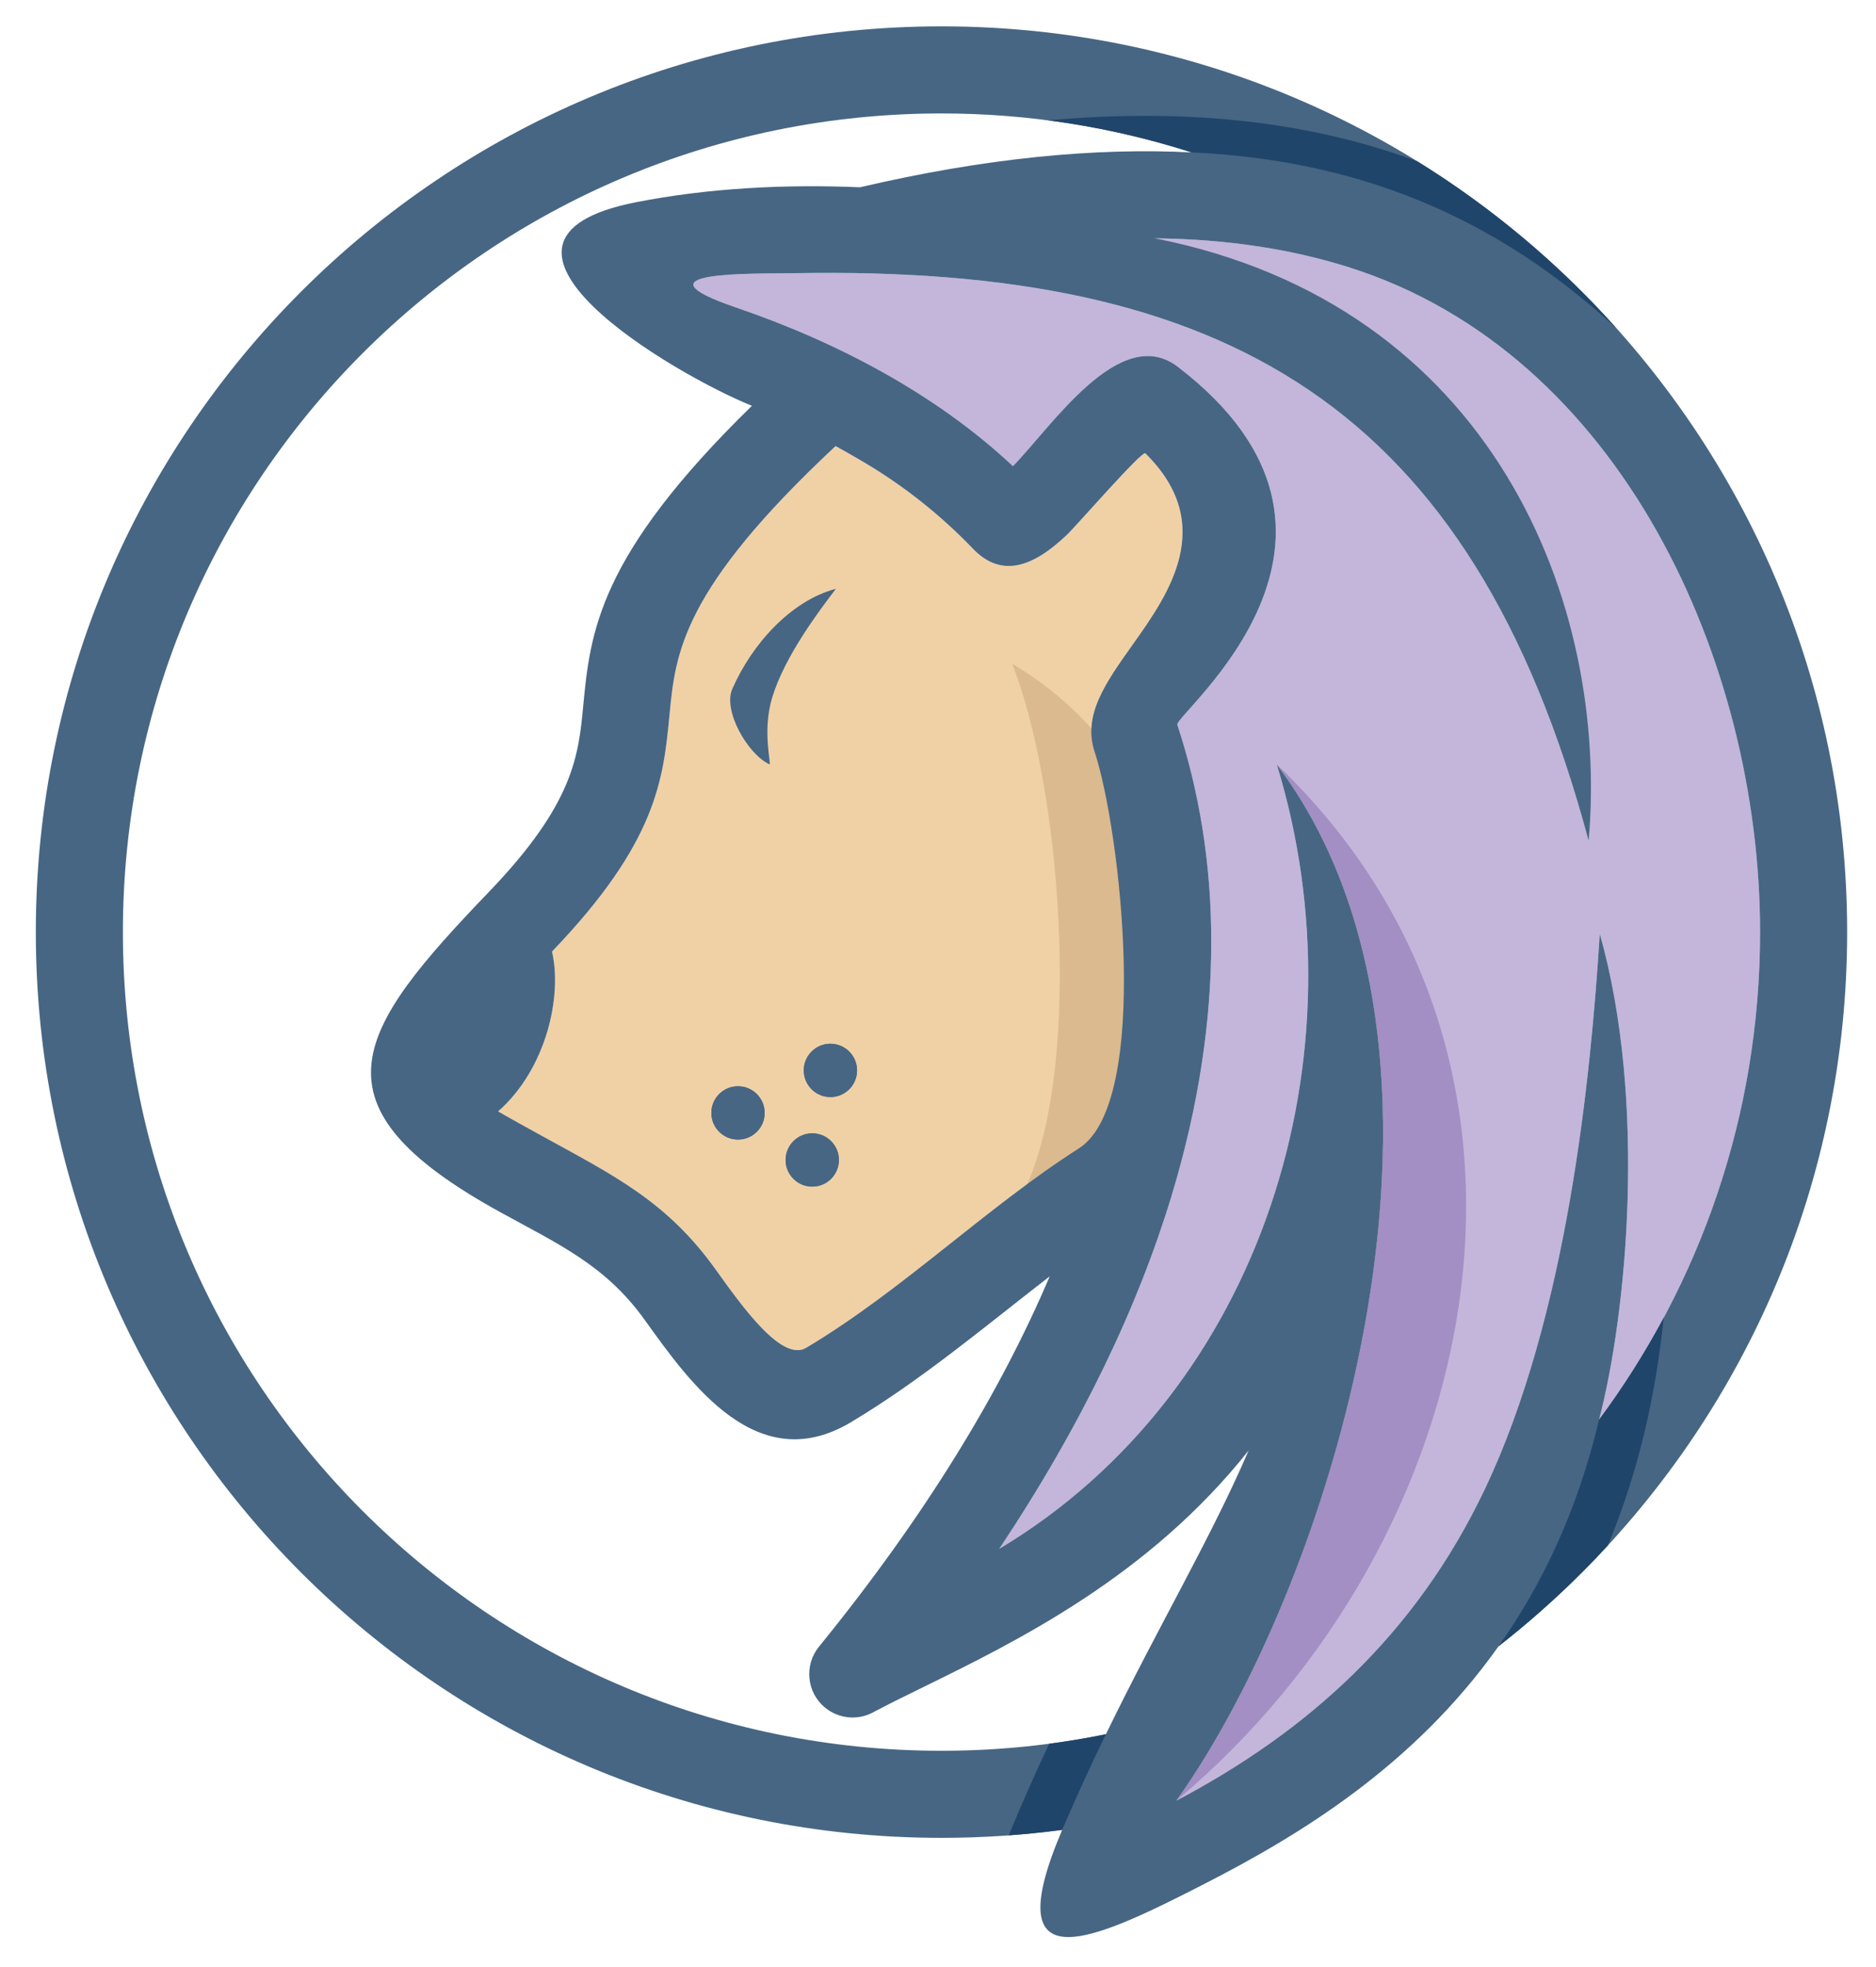 <?xml version="1.0" encoding="utf-8"?>
<!-- Generator: Adobe Illustrator 16.0.0, SVG Export Plug-In . SVG Version: 6.00 Build 0)  -->
<!DOCTYPE svg PUBLIC "-//W3C//DTD SVG 1.1//EN" "http://www.w3.org/Graphics/SVG/1.1/DTD/svg11.dtd">
<svg version="1.1" id="Capa_1" xmlns="http://www.w3.org/2000/svg" xmlns:xlink="http://www.w3.org/1999/xlink" x="0px" y="0px"
	 width="145px" height="152px" viewBox="0 0 145 152" enable-background="new 0 0 145 152" xml:space="preserve">
<g>
	<path fill="#F0D1A5" d="M82.531,41.272c-2.589,2.486-5.065,3.491-7.324,1.14c-2.477-2.579-5.313-4.839-8.39-6.662
		c-0.783-0.464-1.525-0.888-2.229-1.276C52.681,45.59,52.208,50.491,51.754,55.206c-0.481,5.009-0.949,9.855-9.087,18.336
		c0.802,3.421-0.418,9.057-4.165,12.353c0.938,0.545,2.106,1.187,3.377,1.887c5.617,3.092,9.667,5.07,13.431,10.324
		c2.115,2.953,5.138,7.172,7.004,6.059c7.458-4.449,13.777-10.744,21.082-15.416c5.604-3.572,3.218-24.566,1.216-30.631
		c-0.938-2.843,0.801-5.292,2.952-8.319c2.726-3.836,6.567-9.245,0.963-14.763C88.283,34.796,83.181,40.647,82.531,41.272z"/>
	<path fill="#DABA8E" d="M88.68,67.037c0.299-6.639-4.911-12.473-10.453-15.743c3.666,9.167,5.504,30.375,1.174,40.212
		C91.158,90.316,88.451,72.256,88.68,67.037z"/>
	<path fill="#C3B6DA" d="M104.258,20.655c-4.393-1.39-9.369-2.175-15.005-2.238c22.456,7.084,34.612,21.819,33.536,46.572
		c-9.058-33.811-28.125-44.472-61.36-43.876c-3.182,0.057-12.872-0.196-4.524,2.656c7.704,2.632,15.399,6.639,21.386,12.256
		c2.961-3.011,8.272-11.103,12.742-7.68C108.229,41.509,90.738,55.223,91,56.014c3.35,10.148,3.788,22.423-0.444,36.396
		c-2.569,8.484-6.876,17.614-13.321,27.29c20.359-12.19,28.354-38.122,21.451-60.618c16.793,22.317,4.592,62.762-7.758,80.077
		c10.106-5.331,18.475-12.788,23.838-24.072c6.335-13.332,8.176-31.569,8.884-42.929c3.66,12.931,2.095,29.361-0.054,37.563
		c7.816-10.526,12.443-23.564,12.443-37.684C136.039,51.254,125.354,27.329,104.258,20.655z"/>
	<path fill="#A38FC4" d="M90.936,139.148c23.861-19.994,31.961-56.979,7.75-80.066C115.476,81.396,103.282,121.827,90.936,139.148z"
		/>
	<path fill="#476684" d="M72.769,2.037c-38.659,0-70,31.341-70,70c0,38.659,31.341,70,70,70c3.164,0,6.278-0.211,9.331-0.618
		c-5.173,12.128,2.438,8.558,10.974,4.186c7.313-3.747,16.166-9.081,22.751-18.372c2.263-1.768,4.414-3.671,6.441-5.698
		c12.668-12.667,20.504-30.169,20.504-49.498c0-19.329-7.836-36.83-20.504-49.497C109.599,9.873,92.098,2.037,72.769,2.037z
		 M72.769,135.307c-34.943,0-63.27-28.326-63.27-63.27c0-34.943,28.327-63.269,63.27-63.269c6.747,0,13.248,1.057,19.344,3.012
		c-7.47-0.382-15.969,0.433-25.644,2.694c-5.746-0.242-11.678,0.047-17.319,1.157c-14.808,2.911,3.026,13.342,8.969,15.731
		C46.193,42.999,45.624,48.894,45.077,54.575c-0.367,3.819-0.723,7.516-7.247,14.313C27.477,79.666,23.59,85.381,38.645,93.67
		c4.561,2.512,8.155,4.105,11.197,8.354c3.593,5.017,8.729,12.185,15.916,7.898c5.431-3.24,10.374-7.41,15.375-11.279
		c-3.777,8.886-9.567,18.459-17.834,28.622c-1.168,1.438-0.951,3.551,0.486,4.719c1.12,0.911,2.651,0.979,3.825,0.285
		c1.097-0.58,2.333-1.187,3.672-1.843c7.325-3.591,17.499-8.581,25.226-18.325c-2.953,6.853-6.963,13.557-11.031,21.929
		C81.371,134.867,77.121,135.307,72.769,135.307z M84.611,58.117c2.002,6.064,4.388,27.059-1.216,30.631
		c-7.305,4.672-13.624,10.967-21.082,15.416c-1.867,1.113-4.89-3.105-7.004-6.059c-3.764-5.254-7.814-7.232-13.431-10.324
		c-1.271-0.7-2.439-1.342-3.377-1.887c3.747-3.296,4.967-8.931,4.165-12.353c8.139-8.481,8.606-13.327,9.087-18.336
		c0.454-4.715,0.927-9.616,12.834-20.732c0.704,0.388,1.446,0.813,2.229,1.276c3.077,1.823,5.913,4.083,8.39,6.662
		c2.259,2.351,4.735,1.346,7.324-1.14c0.649-0.625,5.752-6.476,5.995-6.237c5.604,5.518,1.763,10.927-0.963,14.763
		C85.412,52.825,83.673,55.274,84.611,58.117z M123.596,109.721c2.148-8.202,3.714-24.632,0.054-37.563
		c-0.708,11.36-2.549,29.597-8.884,42.929c-5.363,11.284-13.731,18.741-23.838,24.072c12.35-17.315,24.551-57.76,7.758-80.077
		c6.902,22.496-1.092,48.428-21.451,60.618c6.445-9.676,10.752-18.806,13.321-27.29C94.788,78.438,94.35,66.163,91,56.014
		c-0.262-0.791,17.229-14.505,0.033-27.669c-4.47-3.422-9.781,4.669-12.742,7.68c-5.986-5.617-13.682-9.625-21.386-12.256
		c-8.348-2.852,1.342-2.599,4.524-2.656c33.235-0.596,52.302,10.065,61.36,43.876c1.602-18.443-7.398-41.415-33.536-46.572
		c5.636,0.063,10.612,0.848,15.005,2.238c21.096,6.673,31.781,30.599,31.781,51.381C136.039,86.156,131.412,99.194,123.596,109.721z
		"/>
	<path fill="#476684" d="M64.608,45.505c-3.49,0.919-6.491,4.292-7.99,7.702c-0.784,1.677,1.167,5.074,2.844,5.858
		c0.206,0.096-0.587-2.507,0.229-5.181C60.674,50.667,63.361,47.148,64.608,45.505z"/>
	<circle fill="#476684" cx="57.042" cy="86.011" r="2.06"/>
	<circle fill="#476684" cx="62.781" cy="89.648" r="2.059"/>
	<circle fill="#476684" cx="64.184" cy="82.725" r="2.059"/>
	<path fill="#20456A" d="M109.564,12.479c-9.104-3.4-18.939-4.045-28.557-3.179c3.818,0.496,7.527,1.334,11.101,2.479
		c12.772,0.585,23.411,4.901,32.823,13.586C120.467,20.359,115.268,16.009,109.564,12.479z"/>
	<path fill="#20456A" d="M77.962,141.846c1.392-0.102,2.771-0.245,4.138-0.427c1.116-2.617,2.25-5.068,3.377-7.391
		c-1.443,0.294-2.906,0.54-4.385,0.735C79.998,137.093,78.951,139.446,77.962,141.846z"/>
	<path fill="#20456A" d="M115.824,127.232c2.263-1.768,4.414-3.671,6.441-5.698c0.685-0.685,1.354-1.384,2.009-2.095
		c2.339-5.605,3.698-11.541,4.318-17.6c-1.475,2.756-3.146,5.391-4.998,7.884C121.92,116.785,119.165,122.52,115.824,127.232z"/>
	<circle fill="#476684" cx="57.042" cy="86.011" r="2.06"/>
	<circle fill="#476684" cx="64.184" cy="82.725" r="2.059"/>
	<circle fill="#476684" cx="62.781" cy="89.648" r="2.059"/>
</g>
</svg>
